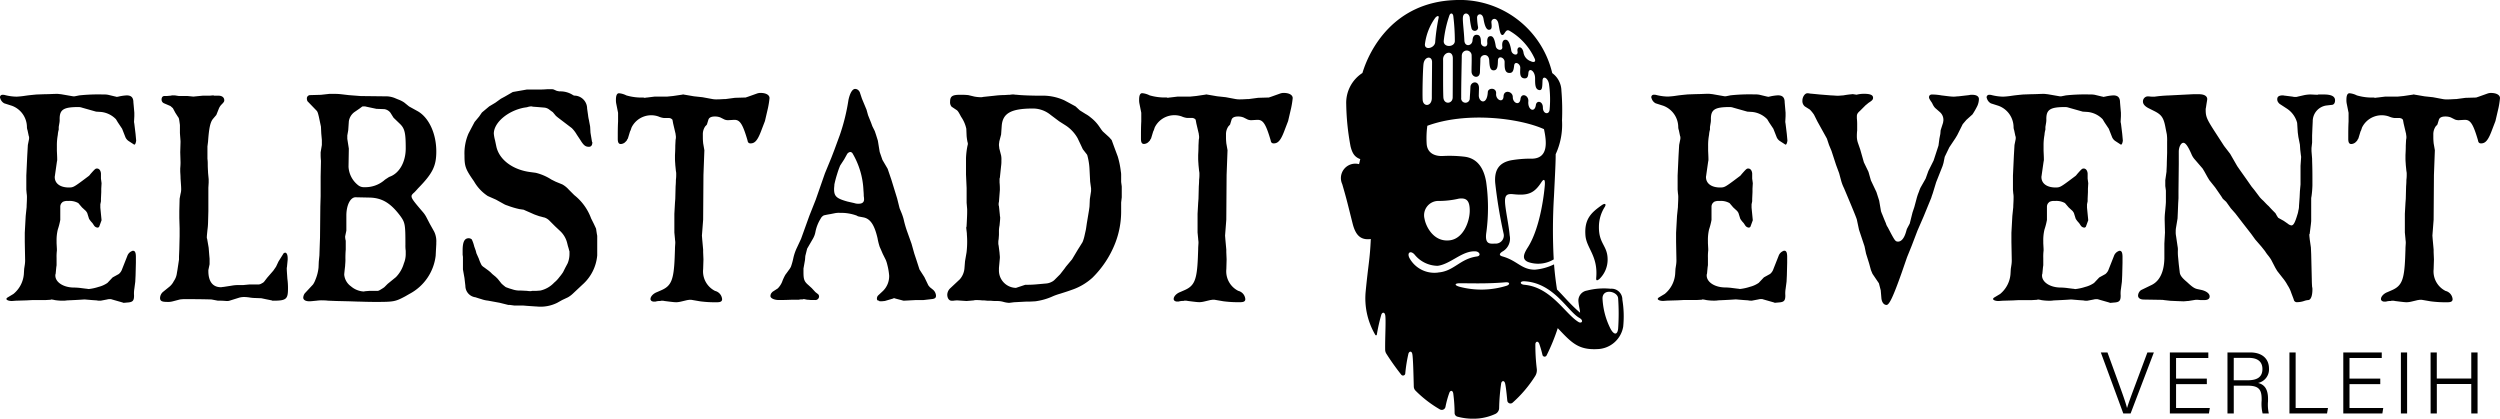 <svg xmlns="http://www.w3.org/2000/svg" xmlns:xlink="http://www.w3.org/1999/xlink" width="342" height="57.277" viewBox="0 0 342 57.277">
  <defs>
    <clipPath id="clip-path">
      <rect id="Rechteck_1" data-name="Rechteck 1" width="342" height="57.277" fill="none"/>
    </clipPath>
  </defs>
  <g id="Gruppe_2" data-name="Gruppe 2" transform="translate(0 0.001)">
    <g id="Gruppe_1" data-name="Gruppe 1" transform="translate(0 -0.001)" clip-path="url(#clip-path)">
      <path id="Pfad_1" data-name="Pfad 1" d="M323.159,41a1.478,1.478,0,0,0-1.609-1.5,9.287,9.287,0,0,0-3.236.251,1.39,1.39,0,0,0-1.163,1.524c.09.842.187.949.225,1.505-1.38-1.174-2.275-2.316-3.156-3.173-.172-1.1-.311-2.217-.407-3.443a7.38,7.38,0,0,1-2.627.728c-1.852-.006-2.36-1.228-4.44-1.817-.353-.1-.536-.29-.032-.641a2.031,2.031,0,0,0,1.027-2.245c-.1-1.3-.587-3.492-.632-4.521-.043-.991.272-1.192,1.148-1.1,2.011.216,2.846-.131,3.821-1.631.392-.6.517-.3.477.333s-.512,5.75-2.346,8.6c-.617.958-.785,1.651.1,1.988a4.142,4.142,0,0,0,3.46-.371,75.8,75.8,0,0,1,.033-8.609c.168-3.407.239-4.752.235-5.782a9.668,9.668,0,0,0,.867-4.63,33.1,33.1,0,0,0-.083-4.072A3.046,3.046,0,0,0,313.566,10,13,13,0,0,0,300.235.011C291.95.327,288.6,6.668,287.6,9.985a4.862,4.862,0,0,0-2.216,4.274,33.863,33.863,0,0,0,.594,5.777c.24.947.564,1.456,1.328,1.73-.075.278-.082.388-.169.69a1.972,1.972,0,0,0-2.3,2.731c.654,2.245.737,2.679,1.416,5.374.382,1.513,1.024,2.335,2.493,2.136-.125,2.833-.334,3.354-.707,7.228a9.846,9.846,0,0,0,1.324,5.888v0a.112.112,0,0,0,.208-.034,23.8,23.8,0,0,1,.622-2.76c.137-.329.442-.337.525.092.121.637-.033,3.108-.008,4.725a1.049,1.049,0,0,0,.164.554,33.57,33.57,0,0,0,2.04,2.87.308.308,0,0,0,.546-.155,20.251,20.251,0,0,1,.442-2.758c.136-.329.442-.337.525.092.105.552.157,2.773.2,4.444a.828.828,0,0,0,.247.568,15.91,15.91,0,0,0,3.326,2.557.518.518,0,0,0,.76-.345,12.786,12.786,0,0,1,.539-1.953c.136-.327.441-.336.523.093a21.129,21.129,0,0,1,.188,2.7A.522.522,0,0,0,300.6,57a8.3,8.3,0,0,0,2.892.246,7.167,7.167,0,0,0,2.272-.612.9.9,0,0,0,.537-.781,26.939,26.939,0,0,1,.289-3.459c.114-.336.419-.366.528.057.088.331.2,1.282.3,2.352a.437.437,0,0,0,.719.29,16.968,16.968,0,0,0,3.085-3.632,1.52,1.52,0,0,0,.236-.96,26.778,26.778,0,0,1-.2-3.46c.066-.349.363-.42.532-.017a15.391,15.391,0,0,1,.446,1.55.3.3,0,0,0,.553.057,26.99,26.99,0,0,0,1.531-3.742c1.845,1.94,2.774,3,5.393,2.869a3.691,3.691,0,0,0,3.56-3.066A13.954,13.954,0,0,0,323.159,41M301.347,2.357c.061-.678.784-.684.934.027a8.685,8.685,0,0,0,.244,1.493.455.455,0,1,0,.884-.221,8.6,8.6,0,0,1-.124-1.19c-.039-.619.736-.773.878.108.08.495.275,1.5.738,1.5s.394-.467.345-1.007.774-.81.964.19c.135.71.219,1.533.538,1.533s.415-.856.933-.6a8.535,8.535,0,0,1,3.486,3.835c.206.458-.136.55-.528.354a1.5,1.5,0,0,1-1.013-1.244c-.189-.9-.94-.838-.809-.1.12.685-.759.489-.858-.131-.128-.8-.356-1.386-.675-1.453-.478-.1-.619.389-.547.952.079.624-.8.507-.9-.1-.131-.83-.305-1.359-.693-1.359s-.51.343-.461.915c.065.787-.871.572-.869-.036,0-.7-.13-1.023-.524-1.059-.5-.045-.6.389-.631.786-.057.751-1.072.916-1.113-.015-.059-1.332-.251-2.624-.2-3.166M301.2,7.546a.67.67,0,0,1,1.339.044c.025.958-.02,1.482-.012,2.2.012.848,1.13,1.036,1.15.055.019-.96.048-.882.059-1.752.008-.666,1.156-.892,1.21.165.043.848.123,1.364.6,1.364.547,0,.569-.586.591-1.339s.915-.426.915.188-.044,1.419.547,1.5.684-.364.758-1.015.837-.251.837.3-.159,1.4.546,1.462c.48.044.53-.333.566-.752.07-.765.915-.3.915.74,0,.788,0,1.462.5,1.6.475.126.486-.34.514-1.261.025-.816.811-.356.9.549a14.983,14.983,0,0,1,.07,3.422c-.061.71-.918.61-.918-.3s-.867-1.029-.96-.349c-.156,1.125-1.134.67-1.031-.491.075-.858-.98-1.23-1.073-.334-.1.96-1.06.577-1.053-.263.007-.8-1.232-1.064-1.265-.1-.034.982-1.095.489-1.017-.37s-1.1-.837-1.137-.207c-.1,1.858-1.255,1.4-1.231.417s.024-.634.025-.982c0-1.081-1.137-.908-1.17-.144-.039.885-.052.9-.09,1.54a.589.589,0,1,1-1.172-.046c-.008-1.984.079-5.277.079-5.833M312.437,17.67c.353,1.65.646,3.927-1.548,4.034a16.027,16.027,0,0,0-2.921.219c-1.58.307-2.365,1.223-2.2,3.138a66.113,66.113,0,0,0,1.147,6.907,1.108,1.108,0,0,1-1.154,1.357c-.633,0-1.49.219-1.2-1.6a25.242,25.242,0,0,0-.036-6.853c-.313-1.856-1.2-3.236-3-3.44a17.4,17.4,0,0,0-2.957-.09c-1.029.039-2.118-.361-2.183-1.719a12.574,12.574,0,0,1,.093-2.416c5.4-1.988,12.684-1.02,15.965.464M302.281,28.824c0,1.415-.837,3.806-2.714,4.048-2.31.3-3.328-2.056-3.464-2.916a1.957,1.957,0,0,1,1.82-2.468,11.953,11.953,0,0,0,2.885-.319c1.009-.119,1.473.24,1.473,1.655m-3.555-23.25a15.435,15.435,0,0,1,.78-3.489c.136-.328.441-.336.523.093a28.529,28.529,0,0,1,.213,3.4c.034.913-1.611.983-1.516-.007m1.241,2.407c0,1.227-.01,4.69-.019,5.355-.011.9-1.225,1.021-1.277-.032-.057-1.159-.023-4.531-.037-5.167-.022-.982,1.333-1.384,1.333-.156M296.15,6.039a7.82,7.82,0,0,1,1.417-3.607c.3-.336.536-.288.453.024a25.937,25.937,0,0,0-.47,3.353c-.108.8-1.473,1.108-1.4.229m-.2,2.751c.112-1.092,1.176-1.2,1.176-.3s-.032,3.677-.032,4.9-1.207,1.258-1.255.251.021-3.978.111-4.858m2.022,28.5a3.889,3.889,0,0,1-3.958-2.018c-.35-.766.238-1.029.752-.4a4.109,4.109,0,0,0,3.126,1.5c1.784-.231,3.363-2.1,5.183-1.979.554.036.811.613.184.7-2.334.322-3.132,2.025-5.288,2.189m9.369,1.812a11.648,11.648,0,0,1-6.457.142c-.753-.21-.661-.474.012-.478,1.306-.007,3.759.092,6.255-.13.7-.063.613.331.189.466m9.815,4.959c-1.822-1.106-3.75-4.757-7.4-5.086-.661-.06-.644-.517,0-.481,4.045.224,5.918,4.118,7.526,5.012.646.36.325.831-.129.556m5.428.946c-.119.91-.6.791-1.031,0a10.215,10.215,0,0,1-1.105-4.195c.031-1.385,2.057-.949,2.136,0a29.871,29.871,0,0,1,0,4.195" transform="translate(-101.22 0)"/>
      <path id="Pfad_2" data-name="Pfad 2" d="M338.8,43.429c-1.428,1.012-2.444,1.867-2.274,4.155.131,1.761,1.738,2.8,1.476,5.8-.038.438.114.428.441.166a3.683,3.683,0,0,0,1.119-2.643c0-1.953-1.214-2.118-1.19-4.487a5.064,5.064,0,0,1,.8-2.726c.251-.416,0-.525-.369-.262" transform="translate(-119.639 -15.39)"/>
      <path id="Pfad_3" data-name="Pfad 3" d="M491.056,83.163h.849v-4.03h4.712v4.03h.861V74.816h-.861v3.563H491.9V74.816h-.849Zm-4.066,0h.849V74.816h-.849Zm-2.822-4.772h-4.21V75.569h4.413v-.753h-5.262v8.347h5.346l.12-.753h-4.616V79.145h4.21Zm-12.425,4.772h5.142l.131-.753h-4.425V74.816h-.849Zm-7.618-7.606h2.081c1.22,0,1.841.55,1.841,1.519,0,1.029-.621,1.543-2,1.543h-1.926Zm1.89,3.8c1.554,0,1.925.55,1.925,1.842v.191a5.567,5.567,0,0,0,.132,1.77h.849a5.483,5.483,0,0,1-.108-1.674v-.334c0-1.435-.586-1.973-1.363-2.165a1.892,1.892,0,0,0,1.495-1.961c0-1.3-.885-2.212-2.559-2.212h-3.121v8.347h.861v-3.8Zm-5.573-.969h-4.21V75.569h4.413v-.753h-5.261v8.347h5.345l.12-.753h-4.616V79.145h4.21Zm-10.428,4.772,3.181-8.347h-.885L450.7,79.133c-.454,1.219-.981,2.607-1.16,3.253h-.024c-.18-.73-.658-2.045-1.112-3.3l-1.554-4.269h-.909l3.073,8.347Z" transform="translate(-158.547 -26.599)"/>
      <path id="Pfad_4" data-name="Pfad 4" d="M325.257,20.056c-.126,0-.251.042-.377.042l-.126-.042a7.391,7.391,0,0,1-2.344-.293,2.686,2.686,0,0,0-1-.293c-.293,0-.419.334-.419.878a2.39,2.39,0,0,0,.042.545l.251,1.255v1.172c-.042.8-.042,1.507-.042,2.218v.168c0,.5.126.711.418.711a.986.986,0,0,0,.545-.209l.251-.251a1.353,1.353,0,0,1,.168-.293l.293-.963.084-.168.125-.376a3,3,0,0,1,3.684-1.507,2.606,2.606,0,0,0,.753.209h.711c.084,0,.126.042.209.042.126.084.251.168.251.251l.084.46.335,1.424c0,.125.042.251.042.418a1.293,1.293,0,0,1-.042.377l-.042.8c0,.125,0,.586-.042,1.3v.418c0,.461.042.753.042.921l.084.837a1.716,1.716,0,0,1,.042.46,5.082,5.082,0,0,1-.042.754c0,.5-.042.837-.042.962l-.042,1.632-.042.545-.084,1.507v2.553l.084.879c0,.126.042.293.042.5s-.042.544-.042.92l-.042,1.172c-.126,2.972-.46,3.809-1.758,4.395l-.67.293c-.544.209-.879.628-.879.921,0,.084,0,.126.042.168.042.125.251.209.419.209h.209a1.953,1.953,0,0,1,.67-.084.458.458,0,0,1,.209-.041,1.465,1.465,0,0,1,.377.041l.67.084c.334.042.711.084.921.084a3.234,3.234,0,0,0,.628-.084l.879-.209c.084,0,.209-.042.376-.042h.168l1.214.209a15.435,15.435,0,0,0,2.344.126c.46,0,.67-.126.67-.418a1.269,1.269,0,0,0-.963-1.13,2.99,2.99,0,0,1-1.632-2.972l.042-1.339-.042-1v-.335l-.126-1.381-.042-.544.168-2.176.042-6.111.126-3.39-.168-.963c0-.084-.042-.335-.042-.837V25.12a1.9,1.9,0,0,1,.335-1.13c.167-.168.251-.251.251-.335l.168-.544c.084-.293.377-.46.879-.46a2.026,2.026,0,0,1,.753.125l.586.293a1.3,1.3,0,0,0,.545.084l.711-.042h.126c.753,0,1.13.67,1.757,2.8.042.293.168.419.419.419.628,0,1-.461,1.549-1.968l.418-1.088.419-1.8A12.113,12.113,0,0,0,342,20.14c0-.419-.461-.711-1.256-.711a1.5,1.5,0,0,0-.46.084l-1.172.418-.376.126-1.465.042-1.256.168c-.334,0-.67.042-1.088.042a3.213,3.213,0,0,1-.754-.042l-1.339-.251-1.172-.126-1.214-.209c-.084,0-.168-.042-.251-.042s-.168.042-.251.042l-1.13.168-.837.084h-1.716ZM298.6,47.932h.168c.167,0,.376-.042.586-.042l1.046-.167a4.8,4.8,0,0,1,.628.042h.5q.753,0,.753-.5c0-.376-.418-.711-1.089-.879l-.586-.125c-.376-.084-.67-.251-1.423-.963-.753-.628-.963-.963-1-1.381l-.126-1.047-.083-.879a6.81,6.81,0,0,1-.042-1,2.222,2.222,0,0,0-.042-.586l-.209-1.423a2.385,2.385,0,0,1-.042-.544,2.967,2.967,0,0,1,.042-.586l.209-1.255.042-.963.042-1.088.042-.711v-.962l.041-3.726V27.464c0-.628.293-1.214.628-1.214.293,0,.628.46,1.088,1.507a2.563,2.563,0,0,0,.5.8l1.046,1.214.251.418.418.753.251.418.8,1,.837,1.214.209.334.46.419.628.879.628.711,1,1.3,1.172,1.507.544.753.837.963.5.628a5.02,5.02,0,0,0,.419.586,5.6,5.6,0,0,1,.418.586l.586,1.13.251.419.753.962a6.014,6.014,0,0,1,.67,1,4.286,4.286,0,0,1,.5,1.047l.334.879a.422.422,0,0,0,.461.376,3.094,3.094,0,0,0,.963-.168,2.111,2.111,0,0,1,.586-.125c.335-.042.544-.586.544-1.465a1.041,1.041,0,0,0-.042-.335c-.042-.586-.042-.921-.042-1l-.084-3.474-.041-.921-.168-1.172c0-.126-.042-.293-.042-.544v-.042c0-.042,0-.084.042-.084l.168-1.339.041-.419V33.952a1.437,1.437,0,0,1,.042-.376,13.318,13.318,0,0,0,.126-1.507v-1c0-1.632-.042-2.093-.042-2.637l-.084-1.046v-.419l.084-.753v-.963l.042-1.046.042-.879a2.178,2.178,0,0,1,1.842-2.177l.712-.083c.335,0,.5-.251.5-.628,0-.544-.5-.8-1.549-.8h-.711l-.168.042-.878-.042h-.042a4.7,4.7,0,0,0-.837.084l-.921.209a.817.817,0,0,1-.335.042,1.156,1.156,0,0,1-.376-.042l-1-.126c-.126,0-.209-.042-.335-.042q-.753,0-.753.5a.712.712,0,0,0,.042.293,1.037,1.037,0,0,0,.293.377l.963.628a3.339,3.339,0,0,1,1.423,1.967l.084,1.3.084.628.209,1.047.042.67.084.711.042.293-.084,1.214v2.553l-.084.921-.042.878-.083,1.13a2.035,2.035,0,0,1-.084.628,2.751,2.751,0,0,1-.126.545c-.335,1.13-.544,1.507-.837,1.507a1.07,1.07,0,0,1-.5-.251l-.545-.377-.753-.418-.168-.251-.209-.376-.209-.209c-.126-.126-.377-.377-.711-.753-.293-.251-.5-.5-.753-.753a4.6,4.6,0,0,1-.461-.46l-.753-1-.376-.461-.67-.962-.921-1.3-.377-.544-.962-1.674-.837-1.088-1.382-2.134c-.962-1.507-1.13-1.883-1.13-2.762a1.159,1.159,0,0,1,.042-.377c.084-.628.168-1,.168-1.13,0-.419-.419-.67-1.13-.67h-.8l-3.307.168a17.8,17.8,0,0,0-1.967.168h-.293a3.478,3.478,0,0,1-.5-.042h-.168a.693.693,0,0,0-.628.711c0,.335.251.628.711.879l.837.419c1,.5,1.3.92,1.549,2.344l.168.837a6.328,6.328,0,0,1,.041,1v1.549l-.041,1.3c0,.586-.042.962-.042,1.255l-.168,1.172v.8l.084.628v1.507c0,.209-.042.711-.126,1.549a8.424,8.424,0,0,0-.042.963l.042,1.716-.084,1.507v2.051c-.042,1.8-.628,3.055-1.716,3.6l-1.465.711a.985.985,0,0,0-.418.753c0,.335.293.545.8.545l2.553.042.293.042.753.084.921.041Zm-8.58-27.206c0-.67-.293-.963-.92-.963a6.369,6.369,0,0,0-1.13.168,1.814,1.814,0,0,0-.209.042c-.042,0-.084-.042-.168-.042l-1.046-.251a3.4,3.4,0,0,0-.711-.042,24.4,24.4,0,0,0-3.223.126l-.628.126h-.209L280.1,19.6c-.126,0-.293-.042-.5-.042h-.084c-.461,0-1,.042-1.591.042l-1.172.042c-.418.042-.921.084-1.507.168a10.538,10.538,0,0,1-1.214.126,6.811,6.811,0,0,1-1.549-.209,1.041,1.041,0,0,0-.335-.042.338.338,0,0,0-.376.293.378.378,0,0,0,.042.209,1.118,1.118,0,0,0,.544.67l1.047.334a3.135,3.135,0,0,1,2.051,2.888,1.293,1.293,0,0,0,.084.46l.168.8a.314.314,0,0,1,.042.209v.168l-.168.837-.084,1.465-.126,2.72v1.926l.042.5a3.175,3.175,0,0,1,.042.67c0,.461-.042.879-.042,1.214l-.126,1.214-.126,2.3v1.256l.042,2.218v.084a4.108,4.108,0,0,1-.042.837l-.084.544-.042.711a3.921,3.921,0,0,1-1.423,2.721l-.837.5-.042.042c-.084.084-.084.126-.084.126,0,.168.335.293.754.293l.544-.041,1.423-.042.8-.042h1.8l.711-.042.084-.042a3.088,3.088,0,0,1,.5.084,6.66,6.66,0,0,0,1.13.084,3,3,0,0,0,.544-.042c1-.042,1.8-.084,2.344-.126h.042c.126,0,.921.084,1.674.126a1.439,1.439,0,0,0,.376.042h.168l.879-.168a1.16,1.16,0,0,1,.377-.042.619.619,0,0,1,.293.042l1.465.418a.252.252,0,0,0,.168.042l.46-.042c.754-.042.921-.251.921-.963a3.9,3.9,0,0,1,.042-.92l.126-.963.042-.879.042-1.716v-.8c0-.586-.126-.837-.377-.837a.251.251,0,0,0-.167.042,1.109,1.109,0,0,0-.628.67l-.711,1.8a1.44,1.44,0,0,1-.46.67l-.837.461-.711.753a3.722,3.722,0,0,1-1.214.544,6.551,6.551,0,0,1-1.339.293c-.126,0-.209-.042-.335-.042l-.67-.084a8.394,8.394,0,0,0-1.13-.084c-1.381-.042-2.428-.753-2.428-1.632a.532.532,0,0,1,.042-.251l.084-.879.042-.293v-1a6.814,6.814,0,0,1,.042-1v-.209l-.042-.8v-.293a6.18,6.18,0,0,1,.168-1.591,9.448,9.448,0,0,0,.334-1.3V35a.805.805,0,0,1,.168-.5l.168-.167a1.405,1.405,0,0,1,.753-.126,2.4,2.4,0,0,1,1.381.293l.5.586.545.5.167.251.251.8a3.13,3.13,0,0,0,.461.586l.251.377a.646.646,0,0,0,.461.251.265.265,0,0,0,.251-.209l.293-.8-.168-1.716v-.461l.084-.418V33.91l.042-.921v-.46l.042-.753-.084-.628v-.711c-.042-.419-.251-.67-.544-.67-.209,0-.293.083-.921.795a.979.979,0,0,1-.293.293l-.837.628c-1.13.837-1.255.879-1.8.879-1.172,0-1.926-.544-1.926-1.423,0-.126.042-.251.042-.335l.251-1.757a1.159,1.159,0,0,0,.042-.377c0-.084,0-.251-.042-1.13v-.67a7.794,7.794,0,0,1,.126-1.507,3.1,3.1,0,0,1,.125-.711v-.376l.084-.5a2.388,2.388,0,0,0,.042-.586c0-1.3.545-1.632,2.6-1.632a1.5,1.5,0,0,1,.46.084l1.926.544.67.042a3.306,3.306,0,0,1,2.051,1l.251.419.586.878.461,1.172a1.228,1.228,0,0,0,.418.5l.711.461a.13.13,0,0,0,.084.042c.126,0,.209-.251.251-.545l-.042-.46-.042-.46-.168-1.382L290.1,23.4l.042-.8v-.461l-.084-.963ZM253.392,19.6a12.458,12.458,0,0,0-1.256.168c-.209,0-.46.042-.753.042-.251,0-.544-.042-.837-.042l-1.591-.126c-.837-.084-1.3-.125-1.339-.125a1.443,1.443,0,0,0-.377-.042c-.334,0-.67.5-.67,1a.949.949,0,0,0,.335.8l.67.419.084.084a4.846,4.846,0,0,1,.5.628l.461.921,1.3,2.344.293.879.334.8.628,1.925.419,1.13.293,1.088a5.6,5.6,0,0,0,.376.963c1.13,2.679,1.716,4.1,1.758,4.311l.293,1.381.754,2.26.209,1,.419,1.339.251.921.209.5.879,1.3.251.962.084,1c.042.628.334,1,.711,1s.921-1.172,2.051-4.353l.753-2.176.628-1.549.8-2.093.837-1.926,1.047-2.553c.084-.293.168-.5.209-.628l.46-1.507.879-2.218.126-.419.168-.837.628-1.3.837-1.255.251-.419L268.5,23.7l.5-.586.837-.753a10.431,10.431,0,0,0,.67-1.172,2.445,2.445,0,0,0,.209-.92c0-.377-.335-.586-.921-.586a1.291,1.291,0,0,0-.419.042l-1.465.168c-.209,0-.418.042-.628.042-.418,0-.963-.084-1.674-.168a7.912,7.912,0,0,0-1.3-.126c-.251,0-.419.126-.419.377,0,.126.042.209.251.544a1.831,1.831,0,0,1,.251.419,2.029,2.029,0,0,0,.334.5l.67.586a1.387,1.387,0,0,1,.461,1.088c0,.126-.042.251-.042.334l-.335,1.047-.042.5-.125.628-.126.963-.67,2.051-.712,1.423-.376,1.047-.711,1.255a5.16,5.16,0,0,0-.209.544,6.585,6.585,0,0,0-.335,1l-.293,1.088-.251.753-.376,1.507-.377.711c-.042.084-.084.293-.168.544-.251.8-.628,1.214-1.046,1.214-.335,0-.419-.084-.963-1.088l-.46-.879a1.655,1.655,0,0,1-.251-.544c-.168-.377-.335-.8-.5-1.214-.083-.168-.125-.335-.167-.419l-.251-1.465-.377-1.172-.753-1.591-.334-1.172-.628-1.3-.5-1.758-.334-.963a2.7,2.7,0,0,1-.126-.837,6.6,6.6,0,0,1,.042-.8v-.67a8.065,8.065,0,0,0-.042-1v-.251c0-.293.084-.461.418-.753l.293-.293.5-.5c.126-.084.251-.209.419-.335.46-.293.586-.419.586-.67,0-.377-.376-.545-1.255-.545a4.122,4.122,0,0,0-1,.126c-.293-.042-.5-.084-.586-.084m-9.25,1.13c0-.67-.293-.963-.921-.963a6.373,6.373,0,0,0-1.13.168,1.814,1.814,0,0,0-.209.042c-.042,0-.084-.042-.168-.042l-1.046-.251a3.4,3.4,0,0,0-.712-.042,24.388,24.388,0,0,0-3.222.126l-.628.126H235.9l-1.674-.293c-.126,0-.293-.042-.5-.042h-.083c-.461,0-1,.042-1.591.042l-1.172.042c-.418.042-.921.084-1.507.168a10.531,10.531,0,0,1-1.214.126,6.82,6.82,0,0,1-1.549-.209,1.035,1.035,0,0,0-.334-.042.338.338,0,0,0-.377.293.378.378,0,0,0,.042.209,1.121,1.121,0,0,0,.545.67l1.046.334a3.135,3.135,0,0,1,2.051,2.888,1.292,1.292,0,0,0,.084.46l.167.8a.314.314,0,0,1,.042.209v.168l-.167.837-.084,1.465-.126,2.72v1.926l.042.5a3.175,3.175,0,0,1,.042.67c0,.461-.042.879-.042,1.214l-.126,1.214-.126,2.3v1.256l.042,2.218v.084a4.107,4.107,0,0,1-.042.837l-.084.544-.042.711a3.923,3.923,0,0,1-1.423,2.721l-.837.5-.042.042c-.084.084-.084.126-.084.126,0,.168.335.293.753.293l.545-.041,1.423-.042.8-.042h1.8l.711-.042.083-.042a3.094,3.094,0,0,1,.5.084,6.657,6.657,0,0,0,1.13.084,3.005,3.005,0,0,0,.545-.042c1-.042,1.8-.084,2.344-.126h.042c.126,0,.921.084,1.674.126a1.436,1.436,0,0,0,.376.042h.168l.879-.168a1.156,1.156,0,0,1,.376-.042.621.621,0,0,1,.293.042l1.465.418a.252.252,0,0,0,.168.042l.46-.042c.753-.042.921-.251.921-.963a3.9,3.9,0,0,1,.042-.92l.126-.963.042-.879.042-1.716v-.8c0-.586-.126-.837-.377-.837a.252.252,0,0,0-.168.042,1.11,1.11,0,0,0-.628.67l-.711,1.8a1.44,1.44,0,0,1-.46.67l-.837.461-.711.753a3.729,3.729,0,0,1-1.214.544,6.55,6.55,0,0,1-1.339.293c-.126,0-.209-.042-.335-.042l-.67-.084a8.406,8.406,0,0,0-1.13-.084c-1.382-.042-2.428-.753-2.428-1.632a.531.531,0,0,1,.042-.251l.084-.879.042-.293v-1a6.917,6.917,0,0,1,.041-1v-.209l-.041-.8v-.293A6.182,6.182,0,0,1,233.8,38.1a9.392,9.392,0,0,0,.335-1.3V35a.8.8,0,0,1,.168-.5l.167-.167a1.408,1.408,0,0,1,.754-.126,2.4,2.4,0,0,1,1.381.293l.5.586.544.5.168.251.251.8a3.143,3.143,0,0,0,.46.586l.251.377a.646.646,0,0,0,.46.251.266.266,0,0,0,.251-.209l.293-.8-.168-1.716v-.461l.084-.418V33.91l.042-.921v-.46l.042-.753-.084-.628v-.711c-.042-.419-.251-.67-.544-.67-.209,0-.293.083-.921.795a.978.978,0,0,1-.293.293l-.837.628c-1.13.837-1.255.879-1.8.879-1.172,0-1.925-.544-1.925-1.423,0-.126.042-.251.042-.335l.251-1.757a1.16,1.16,0,0,0,.042-.377c0-.084,0-.251-.042-1.13v-.67a7.8,7.8,0,0,1,.126-1.507,3.126,3.126,0,0,1,.126-.711v-.376l.084-.5a2.388,2.388,0,0,0,.042-.586c0-1.3.544-1.632,2.6-1.632a1.505,1.505,0,0,1,.46.084l1.926.544.67.042a3.306,3.306,0,0,1,2.051,1l.251.419.586.878.461,1.172a1.223,1.223,0,0,0,.418.5l.711.461a.13.13,0,0,0,.084.042c.126,0,.209-.251.251-.545l-.042-.46-.042-.46-.168-1.382-.042-.251.042-.8v-.461l-.084-.963Zm-84.045-.67c-.126,0-.251.042-.377.042l-.126-.042a7.391,7.391,0,0,1-2.344-.293,2.686,2.686,0,0,0-1-.293c-.293,0-.419.334-.419.878a2.389,2.389,0,0,0,.042.545l.251,1.255v1.172c-.042.8-.042,1.507-.042,2.218v.168c0,.5.126.711.418.711a.986.986,0,0,0,.545-.209l.251-.251a1.354,1.354,0,0,1,.168-.293l.293-.963.084-.168.125-.376a3,3,0,0,1,3.684-1.507,2.606,2.606,0,0,0,.753.209h.711c.084,0,.126.042.209.042.125.084.251.168.251.251l.084.46.335,1.424c0,.125.042.251.042.418a1.292,1.292,0,0,1-.042.377l-.042.8c0,.125,0,.586-.042,1.3v.418c0,.461.042.753.042.921l.084.837a1.716,1.716,0,0,1,.042.46,5.082,5.082,0,0,1-.042.754c0,.5-.042.837-.042.962l-.042,1.632-.042.545-.084,1.507v2.553l.084.879c0,.126.042.293.042.5s-.042.544-.042.92l-.042,1.172c-.126,2.972-.461,3.809-1.758,4.395l-.67.293c-.544.209-.879.628-.879.921,0,.084,0,.126.042.168.042.125.251.209.419.209h.209a1.951,1.951,0,0,1,.67-.084.462.462,0,0,1,.209-.041,1.465,1.465,0,0,1,.377.041l.67.084c.334.042.711.084.921.084a3.234,3.234,0,0,0,.628-.084l.879-.209c.084,0,.209-.042.376-.042h.168l1.214.209a15.451,15.451,0,0,0,2.345.126c.46,0,.67-.126.67-.418a1.269,1.269,0,0,0-.963-1.13,2.99,2.99,0,0,1-1.632-2.972L167.8,42.2l-.042-1v-.335l-.126-1.381-.042-.544.168-2.176.042-6.111.126-3.39-.168-.963c0-.084-.042-.335-.042-.837V25.12a1.9,1.9,0,0,1,.335-1.13c.167-.168.251-.251.251-.335l.168-.544c.084-.293.377-.46.879-.46a2.026,2.026,0,0,1,.753.125l.586.293a1.294,1.294,0,0,0,.545.084l.711-.042h.125c.754,0,1.13.67,1.758,2.8.042.293.168.419.419.419.628,0,1-.461,1.549-1.968l.418-1.088.419-1.8a12.047,12.047,0,0,0,.209-1.339c0-.419-.46-.711-1.255-.711a1.5,1.5,0,0,0-.46.084l-1.172.418-.376.126-1.465.042-1.255.168c-.335,0-.67.042-1.088.042a3.209,3.209,0,0,1-.753-.042l-1.339-.251-1.172-.126-1.214-.209c-.084,0-.168-.042-.251-.042s-.167.042-.251.042l-1.13.168-.837.084H161.1ZM141.6,45.63c-.544.042-.92.042-1.13.042h-.209L139,46.091h-.126a2.377,2.377,0,0,1-2.218-2.47V43.37l.126-1.381V41.9c0-.168-.042-.46-.042-.586l-.126-1a1.289,1.289,0,0,1-.042-.418,1.879,1.879,0,0,1,.042-.461l.042-.586v-.418a3.776,3.776,0,0,1,.084-.879c.042-.461.084-.8.084-1.089,0-.084-.042-.168-.042-.335l-.126-1.214a.531.531,0,0,1-.042-.251,1.038,1.038,0,0,1,.042-.334l.126-1.632v-.084a8.512,8.512,0,0,0-.042-.921v-.418a.531.531,0,0,1,.042-.251l.167-1.591a4.3,4.3,0,0,0,.042-.753,2.8,2.8,0,0,0-.042-.711L136.7,27c0-.168-.042-.293-.042-.46,0-.209.042-.335.042-.461l.251-.963.084-1.172c.126-1.758,1.3-2.386,4.311-2.386a3.838,3.838,0,0,1,2.386.879l1.172.879.921.586a5.055,5.055,0,0,1,1.591,1.716l.419.879.293.628.586.753c0,.042.042.084.042.126a8.841,8.841,0,0,1,.293,1.925l.084,1.632.126.921v.377l-.168,1.088-.042.921c0,.126-.042.377-.084.67l-.251,1.507c-.083.5-.125.879-.167,1.089l-.168.753a5.323,5.323,0,0,1-.168.628,2.887,2.887,0,0,1-.126.335c-.084.126-.251.418-.628,1l-.8,1.34-.837,1-.209.293-.586.753-.209.209-.5.5a1.456,1.456,0,0,1-.46.335,1.953,1.953,0,0,1-.67.209l-.92.083Zm-9.292-10.3v.461c0,.293-.042,1.214-.084,1.925a.324.324,0,0,0-.042.126c0,.126.042.377.084.8,0,.209.042.586.042,1.047a12.488,12.488,0,0,1-.084,1.549l-.209,1.214-.084,1.047a2.623,2.623,0,0,1-.628,1.423l-1.34,1.256a1.262,1.262,0,0,0-.376.837c0,.5.251.837.586.837h.251a3.412,3.412,0,0,1,.586-.042l1.214.083.963-.083a1.433,1.433,0,0,1,.461-.042,4.84,4.84,0,0,1,.711.042h.293l.419.042h.46a6.014,6.014,0,0,0,.8.041,3.158,3.158,0,0,1,.963.126,3.433,3.433,0,0,0,.753.126l.67-.084,1.591-.084h.461l.837-.042a8.476,8.476,0,0,0,2.47-.711,8.385,8.385,0,0,1,.963-.334q1.193-.377,1.507-.5a8.034,8.034,0,0,0,2.888-1.674,13.557,13.557,0,0,0,3.139-4.772,11.891,11.891,0,0,0,.8-4.228v-1.3l.083-.711V32.236c-.042-.376-.083-.586-.083-.67v-.921a2.25,2.25,0,0,0-.042-.46,11.938,11.938,0,0,0-.419-2.051l-.5-1.34-.335-.921-.334-.376-.879-.8-.168-.209-.377-.544a5.451,5.451,0,0,0-1.13-1.172,3.847,3.847,0,0,0-.67-.46l-.8-.5-.586-.545-.92-.5-.628-.335a7.127,7.127,0,0,0-3.223-.628c-1.046,0-2.553-.042-3.264-.126-.209,0-.377-.042-.461-.042a2.25,2.25,0,0,0-.46.042c-.335,0-.628.042-.921.042a11.56,11.56,0,0,0-1.172.084l-1.59.168a1.041,1.041,0,0,1-.335.042,5.669,5.669,0,0,1-.837-.084l-.879-.209c-.084,0-.376-.042-.921-.042h-.168c-1.088,0-1.381.209-1.381.963a.908.908,0,0,0,.209.67l.628.419c.209.126.293.251.67.962a4.548,4.548,0,0,1,.711,1.632l.042,1a7.835,7.835,0,0,0,.126.837.456.456,0,0,1,.042.209.623.623,0,0,1-.042.251,10.439,10.439,0,0,0-.209,1.716V30.6l.084,1.842v2.009Zm-16.449-7.492a.619.619,0,0,1,.461-.335.424.424,0,0,1,.293.168,10.828,10.828,0,0,1,1.507,5.065c.042.46.042.753.042.8a2.479,2.479,0,0,1,.042.46c0,.377-.251.586-.711.586a1.625,1.625,0,0,1-.628-.084l-.921-.209c-1.507-.419-1.842-.711-1.842-1.716,0-.209.042-.419.042-.628a14.686,14.686,0,0,1,.377-1.423,11.4,11.4,0,0,1,.418-1.172l.545-.837Zm-6.822,12.724a6.511,6.511,0,0,0-.5,1.423A9,9,0,0,1,108.2,43.2a2.441,2.441,0,0,1-.293.461c-.293.418-.46.628-.46.628a6.174,6.174,0,0,0-.461,1,2.829,2.829,0,0,1-.586.879l-.711.46a1.6,1.6,0,0,0-.209.251.786.786,0,0,0-.084.334c0,.293.5.545,1.172.545.168,0,.753,0,1.8-.042h.92a1.433,1.433,0,0,1,.461-.042c.084,0,.126-.042.168-.042H110l.418.084a4.549,4.549,0,0,1,.5.042h.586a.5.5,0,0,0,.544-.5.451.451,0,0,0-.126-.293l-.376-.293-.5-.544-.46-.419c-.586-.5-.67-.8-.67-1.8v-.461l.209-1.172.042-.545.251-1,.8-1.382a2.845,2.845,0,0,0,.335-.92,5.332,5.332,0,0,1,.711-1.8.973.973,0,0,1,.46-.461c.042,0,.335-.084.879-.167l.628-.126a2.787,2.787,0,0,1,.67-.042,6.232,6.232,0,0,1,2.3.376.729.729,0,0,0,.293.126l.67.126c.921.209,1.465,1.047,1.884,2.846a8.62,8.62,0,0,0,.293,1.172l.168.376.251.586.418.837a4.321,4.321,0,0,1,.209.67,8.553,8.553,0,0,1,.251,1.465,2.829,2.829,0,0,1-.837,2.093l-.628.586a.6.6,0,0,0-.209.461.354.354,0,0,0,.084.251l.168.042.125.083h.293l.419-.042,1.13-.334a.154.154,0,0,1,.126-.042.317.317,0,0,1,.168.042l.963.251a.617.617,0,0,0,.293.042l1.549-.084h1.047l1.088-.126c.461-.042.628-.168.628-.461a1.163,1.163,0,0,0-.419-.837l-.418-.334-.209-.251-.544-1.13-.67-1.047-.419-1.3-.293-.879-.376-1.34-.628-1.757a14.328,14.328,0,0,1-.461-1.632,7.843,7.843,0,0,0-.251-.753l-.293-.711-.335-1.34-.8-2.595-.5-1.466-.711-1.214-.377-1.088-.251-1.549-.251-.8-.168-.5-.334-.67-.168-.461-.419-1.046-.209-.753-.628-1.507-.293-.879a.876.876,0,0,0-.168-.251.672.672,0,0,0-.46-.209c-.377,0-.711.545-.921,1.507a27.3,27.3,0,0,1-1.172,4.772l-.753,2.051-.418,1.088-.879,2.135-1.255,3.6-.879,2.218-1.13,3.139ZM88.524,20.056c-.126,0-.251.042-.376.042l-.126-.042a7.385,7.385,0,0,1-2.344-.293,2.688,2.688,0,0,0-1-.293c-.293,0-.418.334-.418.878a2.388,2.388,0,0,0,.042.545l.251,1.255v1.172c-.042.8-.042,1.507-.042,2.218v.168c0,.5.126.711.419.711a.984.984,0,0,0,.544-.209l.251-.251a1.354,1.354,0,0,1,.168-.293l.293-.963.084-.168.126-.376a3,3,0,0,1,3.683-1.507,2.611,2.611,0,0,0,.753.209h.711c.084,0,.126.042.209.042.126.084.251.168.251.251l.084.46.334,1.424c0,.125.042.251.042.418a1.292,1.292,0,0,1-.042.377l-.042.8c0,.125,0,.586-.042,1.3v.418c0,.461.042.753.042.921l.084.837a1.716,1.716,0,0,1,.042.46,5.083,5.083,0,0,1-.042.754c0,.5-.042.837-.042.962l-.042,1.632-.042.545-.084,1.507v2.553l.084.879c0,.126.042.293.042.5s-.042.544-.042.92l-.042,1.172c-.125,2.972-.46,3.809-1.757,4.395l-.67.293c-.544.209-.878.628-.878.921,0,.084,0,.126.042.168.042.125.251.209.418.209h.209a1.948,1.948,0,0,1,.67-.084.462.462,0,0,1,.209-.041,1.46,1.46,0,0,1,.376.041l.67.084c.335.042.711.084.921.084a3.221,3.221,0,0,0,.628-.084l.879-.209c.084,0,.209-.042.377-.042h.168l1.214.209a15.435,15.435,0,0,0,2.344.126c.46,0,.67-.126.67-.418a1.268,1.268,0,0,0-.963-1.13,2.991,2.991,0,0,1-1.632-2.972l.042-1.339-.042-1v-.335l-.125-1.381-.042-.544.167-2.176.042-6.111.126-3.39-.168-.963c0-.084-.041-.335-.041-.837V25.12a1.9,1.9,0,0,1,.334-1.13c.168-.168.251-.251.251-.335l.168-.544c.083-.293.376-.46.878-.46a2.024,2.024,0,0,1,.753.125l.586.293a1.291,1.291,0,0,0,.544.084l.711-.042h.126c.753,0,1.13.67,1.758,2.8.042.293.168.419.418.419.628,0,1-.461,1.549-1.968l.419-1.088.418-1.8a12.11,12.11,0,0,0,.209-1.339c0-.419-.46-.711-1.255-.711a1.506,1.506,0,0,0-.461.084l-1.172.418-.377.126-1.465.042-1.255.168c-.335,0-.67.042-1.088.042a3.206,3.206,0,0,1-.753-.042L96.1,20.014l-1.172-.126-1.214-.209c-.084,0-.168-.042-.251-.042s-.168.042-.251.042l-1.13.168-.837.084H89.529ZM76.051,22.568l.251.209,1.926,1.466a4.244,4.244,0,0,1,.67.878l.5.753c.461.754.711.921,1.172.921.293,0,.46-.209.46-.586,0-.042,0-.084-.042-.084l-.209-1.255-.042-.753c0-.126-.083-.461-.167-.963a5.117,5.117,0,0,1-.126-.711l-.126-.879A1.776,1.776,0,0,0,78.73,19.8a.6.6,0,0,1-.418-.126,3.185,3.185,0,0,0-1.758-.46,2.357,2.357,0,0,1-.419-.084l-.376-.168a.817.817,0,0,0-.335-.042h-.586c-.544.042-.879.042-1.13.042H72.076L70.15,19.3l-1.088.628-.544.293-.753.544-.837.5-1,.837-.376.545-.628.753-.377.711-.46.879a6.824,6.824,0,0,0-.545,2.972c0,1.507.126,1.883,1.3,3.557a5.867,5.867,0,0,0,1.883,2.009l1.13.5,1.13.628a2.151,2.151,0,0,0,.419.168,11.271,11.271,0,0,0,1.674.5c.334.042.544.084.586.084.042.042.46.209,1.214.545.251.125.545.209.879.334.377.084.586.168.67.168a1.7,1.7,0,0,1,.711.418l.8.8.67.628a3.341,3.341,0,0,1,.963,1.591l.125.5c.126.377.168.628.209.711v.377a3.322,3.322,0,0,1-.251,1.255l-.334.628-.293.586a6.646,6.646,0,0,1-.5.67,4.125,4.125,0,0,1-.711.753,3.731,3.731,0,0,1-1.884,1.088l-.544.042h-.586l-.168.042h-.084a3.31,3.31,0,0,1-.46-.042l-.837-.042a3.1,3.1,0,0,1-1.172-.167l-.418-.126-.461-.168c-.042-.042-.084-.042-.168-.126A4.862,4.862,0,0,1,68.6,45.5l-.5-.628-.293-.293-.46-.377-.251-.251-.251-.209-.628-.461a1.247,1.247,0,0,1-.335-.293,5.5,5.5,0,0,1-.376-.879l-.335-.753-.084-.335-.209-.586a4.818,4.818,0,0,0-.335-.963.64.64,0,0,0-.418-.168c-.586,0-.837.5-.837,1.674v.586l.042.293v1.716l.209,1.172.126,1.088a1.572,1.572,0,0,0,1.381,1.549c.251.084.5.168.8.251a3.8,3.8,0,0,0,.921.209l1.591.293,1.172.293h.209l.628.084h1.214l.5.042,1.214.084h.084a5.1,5.1,0,0,0,2.846-.5l.67-.376.8-.377a3.5,3.5,0,0,0,.628-.46l1.339-1.256A6.045,6.045,0,0,0,81.7,41.654V39.1a1.041,1.041,0,0,0-.042-.335l-.084-.544a1.481,1.481,0,0,0-.042-.251l-.293-.628-.377-.753a7.209,7.209,0,0,0-2.3-3.181l-.753-.753a3.343,3.343,0,0,0-.879-.711l-.92-.377-.586-.293a7,7,0,0,0-2.134-.921l-.628-.084c-2.511-.293-4.4-1.716-4.772-3.558l-.168-.8a5.284,5.284,0,0,1-.168-.92c0-1.507,1.926-3.139,4.186-3.558.084,0,.209-.042.335-.042a2.094,2.094,0,0,1,.586-.126.556.556,0,0,1,.209.042l.586.042,1,.084a1.3,1.3,0,0,1,.712.293l.167.126.293.209Zm-21.3,1.13c.628.628.753,1.256.753,3.307,0,1.884-.879,3.432-2.218,3.893a2.339,2.339,0,0,0-.335.209,2.657,2.657,0,0,0-.46.334,4.008,4.008,0,0,1-2.637.879,1.24,1.24,0,0,1-.837-.251,3.441,3.441,0,0,1-1.339-2.553l.042-2.47-.209-1.339v-.461l.126-.711.084-1.214a1.9,1.9,0,0,1,.8-1.3l.67-.46.334-.251c.042-.042.168-.042.251-.042a.922.922,0,0,1,.335.042l1.381.293,1.088.042a1.278,1.278,0,0,1,.837.5l.418.67ZM49.976,46.551a1.814,1.814,0,0,0-.209.042,2.934,2.934,0,0,1-1.758-.711,2.2,2.2,0,0,1-.92-1.591c0-.084.042-.5.125-1.214,0-.168.042-.461.042-.837a13.466,13.466,0,0,1,.042-1.382V39.645a2.207,2.207,0,0,1-.084-.586l.168-.8V36.212c0-1.423.545-2.511,1.256-2.511l1.925.041c1.716.042,2.888.753,4.228,2.553.628.879.67,1.172.67,3.893a5.066,5.066,0,0,0,.042.837v.5a3.313,3.313,0,0,1-.251,1.214,4.428,4.428,0,0,1-1.088,1.884l-1.13.92-.46.461c-.168.126-.377.251-.586.376a1.081,1.081,0,0,1-.293.126H50.519Zm-6.4-3.223a5.877,5.877,0,0,1-.418,1.632,3.032,3.032,0,0,1-.335.67l-1.13,1.214a1.114,1.114,0,0,0-.209.586c0,.293.293.5.837.5.209,0,.544-.042,1-.083a4.806,4.806,0,0,1,.8-.042,5.671,5.671,0,0,1,.753.042L46,47.89l1.8.042,1.255.042c.335,0,1.13.042,2.344.042,2.47,0,2.679-.042,4.018-.753L56,46.928A6.8,6.8,0,0,0,59.6,41.7l.042-.837.042-.753V39.9a3.007,3.007,0,0,0-.293-1.507l-.586-1.047-.5-.963a3.7,3.7,0,0,0-.5-.711c-1.255-1.465-1.507-1.8-1.507-2.134q0-.189.376-.5c.084-.084.251-.251.5-.544,2.009-2.051,2.511-3.055,2.511-5.065,0-2.427-1-4.6-2.511-5.483l-1.214-.67-.67-.544a3.738,3.738,0,0,0-.837-.418l-.5-.209a3.343,3.343,0,0,0-.963-.209l-3.641-.042-1.632-.126L46.627,19.6a8.392,8.392,0,0,0-1.046-.042h-.545l-1.13.126-1.507.042a.45.45,0,0,0-.419.419.9.9,0,0,0,.084.418l1.214,1.256c.168.167.209.334.335.837l.293,1.381.042.921.083.92v.67l-.167,1v.335a6.975,6.975,0,0,0,.042.8v.168l-.042,2.009v2.679l-.042,1.423-.042,4.228-.042,1.172-.042,1.3-.084.837Zm-19.379.753a2.388,2.388,0,0,1-.419,1.089,2.354,2.354,0,0,1-.586.753l-.879.711a1.161,1.161,0,0,0-.418.837c0,.418.251.544.962.544a2.443,2.443,0,0,0,.8-.084l.963-.251a5.682,5.682,0,0,1,1-.042h.209c2.009,0,3.014.042,3.1.042l.879.168h.293c.461,0,.753.041.879.041a1.066,1.066,0,0,0,.419-.041l1.339-.419a2.728,2.728,0,0,1,.711-.084,5.715,5.715,0,0,1,.8.084l.376.042,1.13.042.586.126.837.168a.314.314,0,0,0,.209.042c1.758,0,2.009-.209,2.009-1.632a9.17,9.17,0,0,0-.084-1.382c-.041-.628-.083-1.13-.083-1.423,0-.084.042-.209.042-.334l.083-.837v-.168c0-.5-.125-.8-.376-.8a2571.466,2571.466,0,0,0-.168.084c-.042.042-.126.209-.293.46l-.419.67-.335.711-.376.545-.837.963-.418.544a.751.751,0,0,1-.293.209.917.917,0,0,1-.419.167H34.154l-.879.084h-.628a5.079,5.079,0,0,0-.963.084l-1.088.168c-.126,0-.251.042-.377.042-1.13,0-1.716-.8-1.716-2.218v-.126l.168-.8v-.753l-.042-.461-.084-1.046-.209-1.214a.377.377,0,0,1-.042-.209c0-.209.042-.545.084-1a8.852,8.852,0,0,0,.084-1l.042-1.591V32.4l.042-.711v-.46l-.084-.879c0-.209-.042-.586-.042-1.214a5.46,5.46,0,0,0-.042-.711V26.753l.084-.67c.126-1.8.293-2.636.67-3.1l.461-.544.334-.837a1.748,1.748,0,0,1,.377-.586c.335-.335.376-.419.376-.586,0-.376-.293-.628-.8-.628H29.3c-.042,0-.084-.042-.126-.042l-.46.042H27.75l-.879.084-.418.042-.837-.084H24.443l-.544-.084H23.69a1.037,1.037,0,0,0-.334.042l-.5.042h-.334c-.293,0-.419.209-.419.5a.544.544,0,0,0,.335.5l.879.376.334.293.335.628.376.586c.084.084.126.209.168.5s.084.544.084.628v1.047c.042.628.084,1.046.084,1.214l-.042,1.423.042,1.382c0,.083,0,.376-.042.837V30.1c0,.251.042.586.042,1,.042.628.084,1.172.084,1.381a2.316,2.316,0,0,1-.084.753l-.126.67-.042,1.674v.963l.042,1.423v1.047l-.042,1.8-.042,1v.419l-.209,1.381ZM18.249,20.726c0-.67-.293-.963-.921-.963a6.365,6.365,0,0,0-1.13.168,1.814,1.814,0,0,0-.209.042c-.042,0-.084-.042-.168-.042l-1.047-.251a3.39,3.39,0,0,0-.711-.042,24.407,24.407,0,0,0-3.223.126l-.628.126H10L8.33,19.6c-.126,0-.293-.042-.5-.042H7.743c-.46,0-1,.042-1.591.042l-1.172.042c-.419.042-.921.084-1.507.168a10.531,10.531,0,0,1-1.214.126,6.816,6.816,0,0,1-1.549-.209,1.037,1.037,0,0,0-.334-.042A.338.338,0,0,0,0,19.972a.378.378,0,0,0,.042.209,1.122,1.122,0,0,0,.544.67l1.047.334a3.133,3.133,0,0,1,2.051,2.888,1.292,1.292,0,0,0,.084.46l.168.8a.314.314,0,0,1,.042.209v.168l-.168.837-.084,1.465L3.6,30.729v1.926l.042.5a3.224,3.224,0,0,1,.041.67c0,.461-.041.879-.041,1.214l-.126,1.214-.126,2.3v1.256l.042,2.218v.084a4.106,4.106,0,0,1-.042.837l-.084.544-.042.711a3.923,3.923,0,0,1-1.423,2.721L1,47.43l-.042.042c-.084.084-.084.126-.084.126,0,.168.335.293.753.293l.544-.041L3.6,47.807l.8-.042h1.8l.711-.042.084-.042a3.093,3.093,0,0,1,.5.084,6.657,6.657,0,0,0,1.13.084,3.005,3.005,0,0,0,.545-.042c1-.042,1.8-.084,2.344-.126h.042c.125,0,.92.084,1.674.126a1.443,1.443,0,0,0,.377.042h.168l.879-.168a1.154,1.154,0,0,1,.376-.042.621.621,0,0,1,.293.042l1.465.418a.252.252,0,0,0,.168.042l.46-.042c.753-.042.921-.251.921-.963a3.9,3.9,0,0,1,.042-.92l.126-.963.042-.879.042-1.716v-.8c0-.586-.126-.837-.377-.837a.252.252,0,0,0-.168.042,1.11,1.11,0,0,0-.628.67l-.711,1.8a1.444,1.444,0,0,1-.46.67l-.837.461-.711.753a3.729,3.729,0,0,1-1.214.544,6.559,6.559,0,0,1-1.339.293c-.126,0-.209-.042-.335-.042l-.67-.084A8.41,8.41,0,0,0,10,46.049c-1.381-.042-2.427-.753-2.427-1.632a.539.539,0,0,1,.041-.251l.084-.879.042-.293v-1a6.811,6.811,0,0,1,.042-1v-.209l-.042-.8v-.293A6.181,6.181,0,0,1,7.911,38.1a9.393,9.393,0,0,0,.335-1.3V35a.808.808,0,0,1,.167-.5l.168-.167a1.407,1.407,0,0,1,.753-.126,2.4,2.4,0,0,1,1.382.293l.5.586.544.5.168.251.251.8a3.11,3.11,0,0,0,.46.586l.251.377a.644.644,0,0,0,.46.251.266.266,0,0,0,.251-.209l.293-.8-.168-1.716v-.461l.084-.418V33.91l.042-.921v-.46l.042-.753-.084-.628v-.711c-.042-.419-.251-.67-.545-.67-.209,0-.293.083-.921.795a.969.969,0,0,1-.293.293l-.837.628c-1.13.837-1.255.879-1.8.879-1.172,0-1.925-.544-1.925-1.423,0-.126.042-.251.042-.335l.251-1.757a1.16,1.16,0,0,0,.042-.377c0-.084,0-.251-.042-1.13v-.67a7.8,7.8,0,0,1,.126-1.507,3.125,3.125,0,0,1,.126-.711v-.376l.084-.5a2.388,2.388,0,0,0,.042-.586c0-1.3.544-1.632,2.6-1.632a1.505,1.505,0,0,1,.46.084l1.925.544.67.042a3.306,3.306,0,0,1,2.051,1l.251.419.586.878.46,1.172a1.23,1.23,0,0,0,.419.5l.711.461a.13.13,0,0,0,.084.042c.126,0,.209-.251.251-.545l-.042-.46-.042-.46-.168-1.382-.042-.251.042-.8v-.461l-.084-.963Z" transform="translate(0 -6.714)"/>
    </g>
  </g>
</svg>
